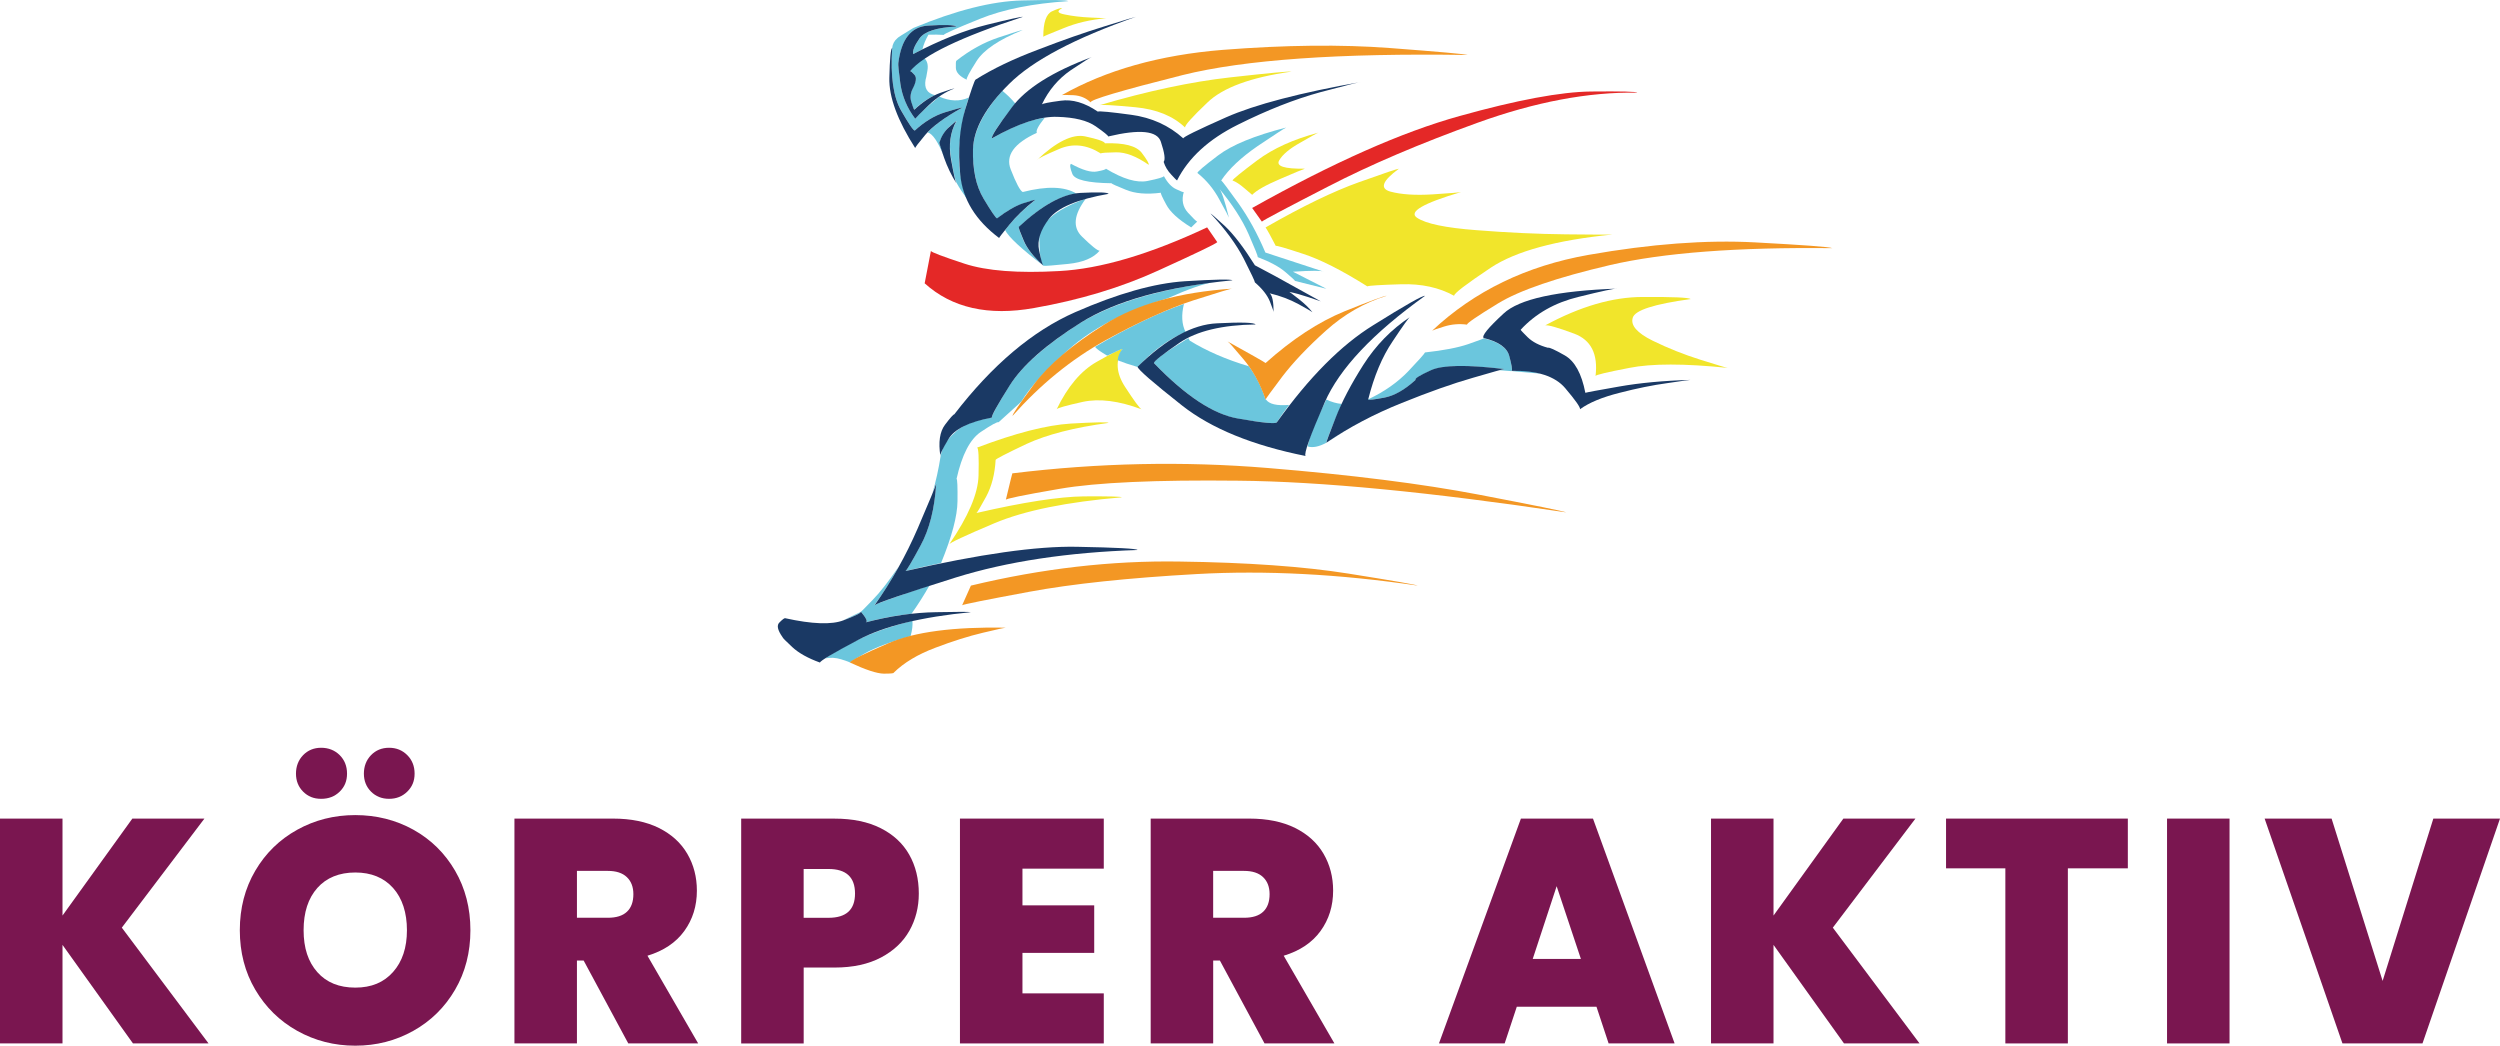 <?xml version="1.0" encoding="UTF-8"?>
<svg id="Ebene_2" data-name="Ebene 2" xmlns="http://www.w3.org/2000/svg" viewBox="0 0 721.18 301.65">
  <defs>
    <style>
      .cls-1 {
        fill: #f1e52b;
      }

      .cls-1, .cls-2, .cls-3, .cls-4, .cls-5 {
        fill-rule: evenodd;
      }

      .cls-2 {
        fill: #e42827;
      }

      .cls-6 {
        fill: #7a1650;
      }

      .cls-3 {
        fill: #f39724;
      }

      .cls-4 {
        fill: #6bc6dd;
      }

      .cls-5 {
        fill: #1a3964;
      }
    </style>
  </defs>
  <g id="Layer_1" data-name="Layer 1">
    <g>
      <path class="cls-6" d="M38.36,301l-20.33-28.43v28.43H0v-64.86h18.03v27.97l20.15-27.97h20.79l-23.83,31.46,25.02,33.4h-21.8Z"/>
      <path class="cls-6" d="M85.74,297.37c-5.09-2.85-9.12-6.81-12.1-11.87-2.98-5.06-4.46-10.78-4.46-17.16s1.49-12.1,4.46-17.16c2.97-5.06,7.01-9,12.1-11.82,5.09-2.82,10.67-4.23,16.74-4.23s11.73,1.41,16.79,4.23c5.06,2.82,9.06,6.76,12.01,11.82,2.94,5.06,4.42,10.78,4.42,17.16s-1.47,12.1-4.42,17.16-6.96,9.02-12.05,11.87c-5.09,2.85-10.67,4.28-16.74,4.28s-11.65-1.43-16.74-4.28ZM87.45,228.37c-1.38-1.38-2.07-3.11-2.07-5.2s.69-3.92,2.07-5.34c1.38-1.41,3.11-2.12,5.2-2.12s3.92.71,5.34,2.12c1.41,1.41,2.12,3.19,2.12,5.34s-.71,3.82-2.12,5.2c-1.41,1.38-3.19,2.07-5.34,2.07s-3.82-.69-5.2-2.07ZM113.39,280.39c2.67-3,4-7.02,4-12.05s-1.33-9.21-4-12.19c-2.67-2.97-6.3-4.46-10.9-4.46s-8.31,1.49-10.95,4.46c-2.64,2.98-3.96,7.04-3.96,12.19s1.32,9.12,3.96,12.1c2.64,2.98,6.29,4.46,10.95,4.46s8.23-1.5,10.9-4.51ZM107.04,228.37c-1.38-1.38-2.07-3.11-2.07-5.2s.69-3.92,2.07-5.34c1.38-1.41,3.11-2.12,5.2-2.12s3.83.71,5.24,2.12c1.41,1.41,2.12,3.19,2.12,5.34s-.71,3.82-2.12,5.2c-1.41,1.38-3.16,2.07-5.24,2.07s-3.82-.69-5.2-2.07Z"/>
      <path class="cls-6" d="M181.24,301l-12.88-23.92h-1.93v23.92h-18.03v-64.86h28.43c5.21,0,9.63.91,13.25,2.71,3.62,1.81,6.35,4.29,8.19,7.45,1.84,3.16,2.76,6.7,2.76,10.63,0,4.42-1.21,8.3-3.63,11.64-2.42,3.34-5.97,5.72-10.63,7.13l14.63,25.3h-20.15ZM166.43,264.75h8.92c2.45,0,4.29-.58,5.52-1.75,1.23-1.16,1.84-2.85,1.84-5.06,0-2.08-.63-3.73-1.89-4.92-1.26-1.2-3.08-1.79-5.47-1.79h-8.92v13.52Z"/>
      <path class="cls-6" d="M262.34,268.48c-1.81,3.22-4.54,5.8-8.19,7.73-3.65,1.93-8.11,2.9-13.39,2.9h-8.92v21.9h-18.03v-64.86h26.96c5.21,0,9.64.92,13.29,2.76,3.65,1.84,6.39,4.39,8.23,7.64,1.84,3.25,2.76,6.99,2.76,11.22,0,3.93-.91,7.5-2.71,10.72ZM246.65,257.76c0-4.72-2.55-7.08-7.64-7.08h-7.18v14.08h7.18c5.09,0,7.64-2.33,7.64-6.99Z"/>
      <path class="cls-6" d="M294.95,250.59v10.58h20.7v13.71h-20.7v11.68h23.46v14.44h-41.49v-64.86h41.49v14.44h-23.46Z"/>
      <path class="cls-6" d="M364.78,301l-12.88-23.92h-1.93v23.92h-18.03v-64.86h28.43c5.21,0,9.63.91,13.25,2.71,3.62,1.81,6.35,4.29,8.19,7.45,1.84,3.16,2.76,6.7,2.76,10.63,0,4.42-1.21,8.3-3.63,11.64-2.42,3.34-5.97,5.72-10.63,7.13l14.63,25.3h-20.15ZM349.96,264.75h8.92c2.45,0,4.29-.58,5.52-1.75,1.23-1.16,1.84-2.85,1.84-5.06,0-2.08-.63-3.73-1.89-4.92-1.26-1.2-3.08-1.79-5.47-1.79h-8.92v13.52Z"/>
      <path class="cls-6" d="M460.55,290.42h-23l-3.5,10.58h-18.95l23.64-64.86h20.79l23.55,64.86h-19.04l-3.5-10.58ZM456.04,276.62l-6.99-20.98-6.9,20.98h13.89Z"/>
      <path class="cls-6" d="M531.94,301l-20.33-28.43v28.43h-18.03v-64.86h18.03v27.97l20.15-27.97h20.79l-23.83,31.46,25.02,33.4h-21.8Z"/>
      <path class="cls-6" d="M613.82,236.14v14.35h-17.3v50.51h-18.03v-50.51h-17.11v-14.35h52.44Z"/>
      <path class="cls-6" d="M643.16,236.14v64.86h-18.03v-64.86h18.03Z"/>
      <path class="cls-6" d="M721.18,236.14l-22.36,64.86h-23.09l-22.45-64.86h19.32l14.72,46.83,14.63-46.83h19.23Z"/>
    </g>
    <g id="g10">
      <g id="g12">
        <path id="path14" class="cls-4" d="M279.48,28.13c-2.62,1.2-5.46,1.11-8.53-.27-4.09,3.46-6.4,5.6-6.93,6.4-2.31-3.07-3.73-6.42-4.27-10.07-.48-3.65-.69-5.62-.6-5.93.84-6.94,3.69-10.56,8.54-10.87,4.8-.31,7.55-.22,8.27.27-5.73.27-9.31,1.42-10.73,3.47-1.42,2.05-2.02,3.53-1.8,4.47.89-.49,1.78-.96,2.67-1.4.31-1.33.89-2.73,1.73-4.2,1.6-.04,3.07-.02,4.4.07.27-.4,3.78-1.95,10.53-4.67,6.71-2.71,15.18-4.4,25.4-5.07-.35-.35-4.82-.42-13.4-.2-8.62.22-19.04,2.86-31.27,7.93-3.11,1.87-4.67,2.87-4.67,3-.84.71-1.33,1.65-1.46,2.8-.54,8.13.33,14.13,2.6,18,2.22,3.91,3.53,5.84,3.93,5.8,2.8-2.58,5.71-4.33,8.73-5.27,3.02-.93,4.67-1.37,4.93-1.33-4.58,2.54-7.89,4.91-9.93,7.13,1.42.4,2.98,2.71,4.67,6.93-.84-2.44-1.29-3.76-1.33-3.93.67-1.91,1.62-3.45,2.87-4.6,1.24-1.11,1.96-1.67,2.13-1.67-1.73,2.93-2.29,6.35-1.67,10.27.62,3.91,1.16,6.4,1.6,7.46.84,1.52,1.82,3.03,2.93,4.54-1.91-5.29-2.58-10.58-2-15.87.54-5.29,1.42-9.69,2.67-13.2"/>
        <path id="path16" class="cls-4" d="M301.01,76.66c.53.09,2.91-.09,7.13-.53,4.27-.44,7.29-1.71,9.07-3.8-.67-.04-2.35-1.4-5.07-4.06-2.76-2.67-2.4-6.31,1.07-10.94-9.07,3.25-13.53,7.18-13.4,11.8.09,4.58.49,7.09,1.2,7.53"/>
        <path id="path18" class="cls-4" d="M292.88,29.86c-1.07-1.29-2.31-2.51-3.73-3.67-5.78,6.44-8.62,12.44-8.53,18,.09,5.6,1.2,10.11,3.33,13.53,2.13,3.47,3.35,5.24,3.67,5.33,2.8-2.18,5.29-3.62,7.46-4.33,2.22-.71,3.38-1.04,3.47-1-3.78,3.11-6.65,6-8.6,8.67,1.02,2,4.71,5.42,11.07,10.27-2.85-2.53-4.78-4.97-5.8-7.33-.98-2.35-1.42-3.62-1.33-3.8,6.22-5.87,11.78-9.09,16.67-9.67-3.42-2.09-8.6-2.24-15.53-.47-.75-.35-1.91-2.53-3.47-6.53-1.56-4,.95-7.51,7.53-10.54-.31-.62.45-2.06,2.27-4.33-4.27.54-9.33,2.52-15.2,5.94-.31-.67,1.93-4.03,6.73-10.07"/>
        <path id="path20" class="cls-4" d="M262.55,20.53c.18-.05.6.31,1.27,1.07.63.71.4,2.09-.67,4.13-.58,1.29-.67,2.58-.27,3.87.44,1.29.71,1.97.8,2.06,1.91-1.86,3.93-3.27,6.06-4.2-2.27-.53-3.18-2.02-2.73-4.47.09-.18.27-1.06.53-2.67.27-1.55-.05-2.75-.93-3.6-1.87,1.2-3.22,2.47-4.07,3.8"/>
        <path id="path22" class="cls-4" d="M332.88,104.73c9.11,9.47,17.2,14.82,24.27,16.07,7.07,1.2,10.8,1.53,11.2,1,1.11-1.73,2.29-3.4,3.53-5-3.56.31-5.8-.22-6.73-1.6-.04.04-.07.07-.07.07-1.15-3.6-2.75-6.8-4.8-9.6-6.54-1.95-12.22-4.42-17.07-7.4,0-.05-.14-.29-.4-.73-6.58,4-9.89,6.4-9.93,7.2"/>
        <path id="path24" class="cls-4" d="M387.95,124.33c-1.87,1.11-3.65,2.25-5.33,3.4l5.33-3.4"/>
        <path id="path26" class="cls-1" d="M304.81,118.06c.22-.35,2.73-1.07,7.54-2.13,4.76-1.03,10.4-.31,16.93,2.13-.58-.35-2.16-2.51-4.73-6.46-2.58-3.96-2.82-7.6-.73-10.94-.44-.09-2.93,1.16-7.46,3.73-4.54,2.58-8.38,7.13-11.54,13.67"/>
        <path id="path28" class="cls-4" d="M341.55,87.66c-7.56,2.63-16.11,6.75-25.67,12.4.49.63,1.67,1.47,3.53,2.54,2.75-1.33,4.22-1.98,4.4-1.94-.84.98-1.31,2.07-1.4,3.27,1.56.62,3.47,1.27,5.73,1.93,4.67-4.89,9.29-8.24,13.87-10.07-1.11-2.22-1.27-4.93-.47-8.14"/>
        <path id="path30" class="cls-4" d="M428.01,97.6c-.05.09-1.54.64-4.47,1.67-2.98,1.02-7.14,1.82-12.47,2.4-.13.36-1.73,2.16-4.8,5.4-3.11,3.24-6.98,5.96-11.6,8.13v.13c.18.14,1.71-.06,4.6-.6,2.89-.49,5.91-2.2,9.07-5.13-.36-.31,1.13-1.22,4.46-2.73,3.29-1.51,10.33-1.65,21.13-.4-.05,0-.51.11-1.4.33h.07l3.46.27c.22-.31.03-1.71-.6-4.2-.67-2.54-3.16-4.29-7.46-5.27"/>
        <path id="path32" class="cls-4" d="M382.61,115.26c-3.02,6-4.82,10.51-5.4,13.53,1.47.44,3.27.09,5.4-1.07,0-.58,1.49-4.31,4.46-11.2-1.51-.13-3-.56-4.46-1.27"/>
        <path id="path34" class="cls-4" d="M436.08,107.06l8.27.73c-2.31-.76-5.07-1-8.27-.73"/>
        <path id="path36" class="cls-4" d="M249.74,179.53c4.4-1.2,8.8-2.02,13.2-2.47,2-2.84,3.73-5.58,5.2-8.2-10.22,3.46-15.53,5.38-15.93,5.73,2.49-3.33,4.84-7.07,7.07-11.2-2.93,4.31-5.47,7.56-7.6,9.73-2.13,2.22-3.24,3.33-3.33,3.33,1.55,1.86,2.02,2.89,1.4,3.07"/>
        <path id="path38" class="cls-4" d="M263.21,179.06c-6.67,1.73-12.11,3.67-16.33,5.8-4.22,2.13-7.16,3.82-8.8,5.07,1.47-.31,3-.22,4.6.27,1.55.49,2.4.8,2.53.93,0-.14,1.44-1.02,4.33-2.67,2.89-1.65,7.27-3.29,13.13-4.93.48-1.73.67-3.22.53-4.47"/>
        <path id="path40" class="cls-4" d="M243.08,178.99c3.6-1.33,5.38-2.18,5.33-2.53l-5.33,2.53"/>
        <path id="path42" class="cls-4" d="M261.21,164.73c3.56-.89,6.98-1.67,10.27-2.33,3.11-7.6,4.69-13.53,4.73-17.8.05-4.22-.05-6.38-.27-6.47,1.55-6.93,3.89-11.44,7-13.53,3.07-2.05,4.78-2.98,5.13-2.8,2.22-2.05,4.4-4.02,6.54-5.93,2.44-4.09,7.09-9.18,13.93-15.27,6.84-6.05,16.27-10.89,28.27-14.54,5.96-2.67,10.49-4.25,13.6-4.73-17.6,2.4-31.06,6.69-40.4,12.87-9.33,6.13-15.69,11.95-19.07,17.46-3.38,5.47-4.98,8.4-4.8,8.8-4.67.71-8.07,2-10.2,3.86-2.13,1.87-3.47,3.58-4,5.14-.45,1.33-.65,2.05-.6,2.13-.58,3.73-1.36,7.25-2.33,10.53.71-1.73,1.06-2.65,1.06-2.73-.44,7.24-1.95,13.22-4.53,17.93-2.53,4.75-3.98,7.22-4.33,7.4"/>
        <path id="path44" class="cls-5" d="M288.21,68.66c.05-.18,1.02-1.44,2.93-3.8,1.96-2.4,4.45-4.8,7.47-7.2-.13-.04-1.31.29-3.54,1-2.18.75-4.67,2.2-7.46,4.33-.35-.09-1.65-1.97-3.87-5.67-2.18-3.64-3.2-8.4-3.06-14.27.18-5.87,3.67-12.16,10.46-18.87,6.75-6.71,18.93-13.16,36.54-19.33-.31.04-3.31.95-9,2.73-5.65,1.73-12.05,3.97-19.2,6.73-7.2,2.71-13.22,5.6-18.07,8.67-.31.27-1.31,3.16-3,8.67-1.64,5.47-2.11,11.73-1.4,18.8.71,7.07,4.44,13.13,11.2,18.2"/>
        <path id="path46" class="cls-5" d="M286.15,39.93c-.27-.54,1.65-3.52,5.73-8.94,4.05-5.46,11.73-10.31,23.07-14.53-.4.09-2.42,1.35-6.07,3.8-3.6,2.48-6.38,5.78-8.33,9.87.22-.27,2.02-.62,5.4-1.07,3.38-.49,6.95.56,10.73,3.13.58-.18,3.8.13,9.67.93,5.87.8,10.87,3.07,15,6.8-.09-.36,4.02-2.38,12.33-6.07,8.35-3.69,21.44-7.11,39.27-10.27-.49,0-4.49,1-12,3-7.47,2.04-15.42,5.18-23.87,9.4-8.4,4.18-14.25,9.54-17.53,16.07-.14-.04-.69-.6-1.67-1.67-1.02-1.07-1.76-2.29-2.2-3.67.53-.67.27-2.6-.8-5.8-1.02-3.2-6.09-3.71-15.2-1.54,0-.27-1.2-1.25-3.6-2.93-2.44-1.69-6.13-2.6-11.06-2.73-4.98-.18-11.27,1.89-18.87,6.2"/>
        <path id="path48" class="cls-5" d="M293.88,65.46c-.09.18.38,1.47,1.4,3.86.98,2.36,2.89,4.8,5.73,7.33-.27-.18-.69-1.67-1.27-4.46-.58-2.8.38-5.82,2.87-9.07,2.53-3.25,8.27-5.65,17.2-7.2-.27-.45-2.98-.54-8.13-.27-5.11.27-11.05,3.54-17.8,9.8"/>
        <path id="path50" class="cls-4" d="M345.41,49.93c-.09-.31,1.89-2,5.94-5.07,4.04-3.07,10.6-5.75,19.67-8.07-.58.27-3.31,2.05-8.2,5.33-4.84,3.33-8.35,6.65-10.53,9.93.31.22,1.93,2.38,4.87,6.47,2.93,4.09,5.56,8.87,7.87,14.33l16.87,5.53c-.53-.35-3.51-.35-8.93,0l9.67,4.93-9.07-2.27c0-.13-.91-.98-2.73-2.53-1.82-1.56-4.49-3-8-4.33.05-.27-.84-2.49-2.67-6.67-1.82-4.13-4.67-8.54-8.53-13.2.71.71,1.67,3.54,2.87,8.47-.09-.31-.98-2-2.67-5.07-1.65-3.11-3.78-5.71-6.4-7.8"/>
        <path id="path52" class="cls-5" d="M349.21,61.6c.13,0,1.51,1.2,4.13,3.6,2.58,2.44,5.46,6.22,8.67,11.33.18.09,2.13,1.13,5.87,3.13,3.73,2.05,8.11,4.47,13.13,7.27-.22-.09-1.4-.49-3.54-1.2-2.13-.71-3.98-1.22-5.53-1.53.18.09,1.09.78,2.73,2.07,1.64,1.29,2.95,2.55,3.93,3.8-.18-.18-1.51-.95-4-2.33-2.54-1.37-5.31-2.42-8.33-3.13.76.62,1.13,2.44,1.13,5.46.05-.13-.31-1.16-1.06-3.07-.75-1.86-2.2-3.71-4.33-5.53,0-.31-1.07-2.58-3.2-6.8-2.18-4.22-5.37-8.58-9.6-13.06"/>
        <path id="path54" class="cls-1" d="M299.08,46.2c.31-.45,2.45-1.51,6.4-3.2,3.96-1.73,7.98-1.31,12.07,1.27.18-.18,1.65-.29,4.4-.33,2.76-.05,5.89,1.15,9.4,3.6.18-.31-.49-1.47-2-3.47-1.56-2-5.09-2.91-10.6-2.73-.13-.53-2.04-1.2-5.73-2-3.65-.75-8.29,1.54-13.94,6.87"/>
        <path id="path56" class="cls-5" d="M355.55,80.86c-.4-.35-5-.27-13.8.27-8.8.58-19.33,3.56-31.6,8.93-12.31,5.42-23.93,15.24-34.87,29.47-.27,0-1.16,1-2.67,3-1.51,2-1.96,5.02-1.33,9.07-.22-.36.55-2,2.33-4.94,1.73-2.89,5.91-4.95,12.53-6.2-.22-.4,1.49-3.49,5.13-9.27,3.65-5.78,10.49-11.82,20.53-18.13,10.05-6.27,24.63-10.33,43.73-12.2"/>
        <path id="path58" class="cls-1" d="M273.81,157.06c.09-.44,4.45-2.49,13.07-6.13,8.67-3.65,20.91-6.13,36.73-7.47-.05-.22-3.69-.31-10.93-.27-7.2.09-17.54,1.69-31,4.8.22-.13,1.15-1.71,2.8-4.73,1.6-2.98,2.51-6.52,2.73-10.6.13-.31,3.11-1.84,8.93-4.6,5.87-2.71,13.75-4.73,23.67-6.07-.22-.27-3.87-.2-10.93.2-7.02.44-16.02,2.76-27,6.93.4.18.53,2.86.4,8.07-.13,5.2-2.96,11.82-8.47,19.87"/>
        <path id="path60" class="cls-5" d="M236.55,191.13c.05-.49,3.75-2.69,11.13-6.6,7.38-3.91,18.18-6.56,32.4-7.93-.4-.13-3.75-.13-10.06,0-6.31.09-13.07,1.06-20.27,2.93.62-.18.16-1.2-1.4-3.07.09.35-1.58,1.18-5,2.47-3.42,1.33-9.05,1.13-16.87-.6-.22-.04-.76.36-1.6,1.2-.89.8-.6,2.22.86,4.27,0,.18.94,1.13,2.8,2.86,1.86,1.73,4.53,3.22,8,4.47"/>
        <path id="path62" class="cls-3" d="M245.21,191.13c0-.53,3.71-2.4,11.13-5.6,7.46-3.24,18.73-4.73,33.8-4.47-.27,0-2.46.49-6.6,1.47-4.14.98-8.71,2.42-13.73,4.33-5.07,1.91-9.07,4.31-12,7.2.05.18-.91.27-2.87.27-2-.04-5.24-1.11-9.73-3.2"/>
        <path id="path64" class="cls-5" d="M252.28,174.6c.76-.67,8.55-3.33,23.4-8,14.84-4.62,32.33-7.27,52.46-7.94-.13-.4-5.98-.71-17.53-.93-11.56-.22-28.02,2.11-49.4,7,.35-.18,1.8-2.62,4.33-7.33,2.58-4.71,4.09-10.69,4.53-17.93-.13.67-1.91,4.98-5.33,12.93-3.42,7.91-7.58,15.31-12.46,22.2"/>
        <path id="path66" class="cls-5" d="M328.15,105.8c.13.8,4.42,4.53,12.87,11.2,8.44,6.63,20.31,11.47,35.6,14.54-.54-.62,1.31-5.78,5.53-15.47,4.22-9.69,13.87-19.93,28.93-30.73-.71-.13-5.69,2.69-14.93,8.47-9.29,5.73-18.55,15.07-27.8,28-.4.53-4.13.18-11.2-1.07-7.07-1.2-15.16-6.53-24.27-16,0-.53,2.47-2.49,7.4-5.87,4.98-3.38,12.29-5.13,21.93-5.27-.44-.58-4.16-.69-11.14-.33-7.02.31-14.67,4.48-22.93,12.53"/>
        <path id="path68" class="cls-3" d="M292.08,119.99c-.09-.4,1.98-3.44,6.2-9.13,4.22-5.65,11-11.4,20.33-17.27,9.33-5.87,21.65-9.31,36.93-10.33-.35-.05-4.14,1.09-11.33,3.4-7.2,2.36-15.69,6.22-25.47,11.6-9.73,5.42-18.62,12.67-26.67,21.73"/>
        <path id="path70" class="cls-3" d="M354.15,98.53c.31.13,1.8,1.8,4.47,5,2.71,3.16,4.87,7.07,6.46,11.73.09-.27,1.69-2.47,4.8-6.6,3.16-4.13,7.35-8.55,12.6-13.27,5.24-4.71,11.09-8.07,17.54-10.07-.58-.04-4.63,1.45-12.13,4.47-7.51,3.07-15.11,8.05-22.8,14.93-.71-.49-4.35-2.55-10.93-6.2"/>
        <path id="path72" class="cls-5" d="M382.61,127.73c0-.27.89-2.67,2.67-7.2,1.78-4.58,4.44-9.67,8-15.27,3.6-5.65,8.09-10.24,13.46-13.8-.35.18-2.02,2.51-5,7-3.02,4.44-5.37,10.05-7.06,16.8.18.18,1.71,0,4.6-.54,2.89-.53,5.91-2.25,9.07-5.13-.36-.36,1.13-1.29,4.46-2.8,3.29-1.51,10.33-1.62,21.13-.33-.27,0-3.29.84-9.07,2.53-5.78,1.65-12.62,4.07-20.53,7.27-7.87,3.15-15.11,6.97-21.73,11.46"/>
        <path id="path74" class="cls-5" d="M436.08,106.99c.22-.31,0-1.71-.67-4.2-.62-2.49-3.09-4.25-7.4-5.27-.67-.58,1.25-2.93,5.73-7.07,4.45-4.18,15.4-6.58,32.87-7.2-.71-.09-4.47.71-11.27,2.4-6.8,1.65-12.36,4.8-16.67,9.47,0,.13.69.86,2.06,2.2,1.38,1.33,3.31,2.33,5.8,3,.35-.18,1.98.56,4.86,2.2,2.89,1.65,4.87,5.25,5.94,10.8.35-.13,3.58-.73,9.67-1.8,6.04-1.07,12.93-1.71,20.67-1.93-.27,0-2.49.31-6.67.93-4.22.58-8.82,1.51-13.8,2.8-4.98,1.25-8.78,2.82-11.4,4.73.09-.58-1.33-2.6-4.27-6.07-2.93-3.46-8.09-5.13-15.47-5"/>
        <path id="path76" class="cls-3" d="M306.28,27.46c.22-.09,1.35-.09,3.4,0,2,.13,3.64.82,4.93,2.07-.13-.75,8.71-3.38,26.53-7.87,17.82-4.44,45.22-6.37,82.2-5.8-.75-.27-8.2-.93-22.33-2-14.09-1.07-30.2-.89-48.33.53-18.13,1.47-33.6,5.82-46.4,13.07"/>
        <path id="path78" class="cls-3" d="M423.21,93.66c-.22-.31,2.75-2.35,8.93-6.13,6.18-3.78,16.96-7.47,32.33-11.07,15.38-3.56,36.75-5.18,64.13-4.87-.8-.36-8.24-.91-22.33-1.67-14.09-.75-30.09.44-48,3.6-17.91,3.16-32.96,10.44-45.13,21.87.18-.13,1.33-.53,3.47-1.2,2.18-.67,4.38-.84,6.6-.54"/>
        <path id="path80" class="cls-3" d="M292.08,136.53c.05-.49-.6,2.07-1.93,7.67-.18-.31,5.02-1.38,15.6-3.2,10.58-1.82,27.73-2.6,51.47-2.33,23.78.22,55.31,3.27,94.6,9.14-.62-.31-9.07-2.02-25.33-5.14-16.27-3.11-36.53-5.67-60.8-7.67-24.31-2-48.85-1.48-73.6,1.54"/>
        <path id="path82" class="cls-3" d="M280.08,168.93l-2.53,5.67c.4-.27,6.82-1.56,19.27-3.87,12.45-2.31,28.58-4.02,48.4-5.13,19.86-1.11,41.11,0,63.73,3.33-.49-.27-7.16-1.42-20-3.47-12.89-2.05-29.13-3.2-48.73-3.47-19.56-.31-39.6,2-60.14,6.94"/>
        <path id="path84" class="cls-2" d="M268.55,72.39c.09.35,3.31,1.58,9.67,3.67,6.35,2.09,15.47,2.8,27.33,2.13,11.86-.62,26.09-4.82,42.67-12.6l2.93,4.27c-.62.58-6.31,3.31-17.07,8.2-10.71,4.89-22.64,8.49-35.8,10.8-13.16,2.35-23.67-.02-31.54-7.13l1.8-9.33"/>
        <path id="path86" class="cls-2" d="M361.21,59.99l2.8,3.94c.58-.49,6.95-3.87,19.13-10.13,12.13-6.27,26.51-12.4,43.13-18.4,16.62-6,31.95-8.89,46-8.67-.09-.31-4.51-.42-13.27-.33-8.75.09-21.4,2.45-37.94,7.07-16.53,4.58-36.48,13.42-59.86,26.53"/>
        <path id="path88" class="cls-4" d="M275.88,17.53c-.14.13-.18.82-.14,2.07.05,1.29,1.09,2.42,3.14,3.4-.22-.27.71-2.04,2.8-5.33,2.04-3.25,6.48-6.25,13.33-9-.36,0-2.67.71-6.94,2.14-4.27,1.42-8.33,3.67-12.2,6.73"/>
        <path id="path90" class="cls-1" d="M365.08,65.6c.54.8,1.52,2.58,2.94,5.33.22-.13,2.82.62,7.8,2.27,4.98,1.6,11.18,4.73,18.6,9.4.58-.22,3.82-.42,9.73-.6,5.91-.18,11.02.94,15.33,3.33-.13-.62,3.4-3.33,10.6-8.13,7.2-4.75,18.87-7.93,35-9.54-.58.05-5.02.03-13.33-.06-8.27-.09-16.86-.49-25.8-1.2-8.93-.67-14.67-1.87-17.2-3.6-2.48-1.69,1.75-4.16,12.73-7.4-.53.13-3.27.35-8.2.67-4.98.31-9.05.05-12.2-.8-3.15-.89-2.33-3.09,2.47-6.6-.31-.04-4.14,1.25-11.47,3.87-7.37,2.62-16.37,6.98-27,13.07"/>
        <path id="path92" class="cls-1" d="M317.21,30.33c.67-.18,4.09.03,10.27.6,6.13.58,10.93,2.53,14.4,5.87-.22-.53,1.91-2.93,6.4-7.2,4.44-4.31,12.53-7.29,24.27-8.94-.67-.13-6.58.42-17.73,1.67s-23.69,3.91-37.6,8"/>
        <path id="path94" class="cls-1" d="M361.21,56.2c-.14-.13-.87-.75-2.2-1.87-1.33-1.15-2.49-1.91-3.47-2.27.13-.4,2.51-2.33,7.13-5.8,4.58-3.42,10.46-6.09,17.67-8-.4.13-2.13,1.09-5.2,2.87-3.11,1.73-5.16,3.44-6.13,5.13-.98,1.69,1.48,2.48,7.4,2.4-.58.18-2.93,1.16-7.06,2.94-4.18,1.78-6.89,3.31-8.13,4.6"/>
        <path id="path96" class="cls-1" d="M300.95,10.6c.22-.18,2.18-1,5.87-2.47,3.65-1.51,7.73-2.47,12.27-2.87-.27,0-1.78-.07-4.53-.2-2.76-.13-5.2-.42-7.33-.87-2.18-.4-2.47-1-.87-1.8-.27-.18-1.22.11-2.87.87-1.69.76-2.53,3.2-2.53,7.33"/>
        <path id="path98" class="cls-1" d="M445.74,93.86c.8-.18,3.6.62,8.4,2.4,4.84,1.82,6.89,5.89,6.13,12.2.04-.31,3.29-1.09,9.73-2.33,6.44-1.29,15.91-1.29,28.4,0-.4-.05-3-.82-7.8-2.33-4.8-1.51-9.42-3.35-13.87-5.53-4.48-2.22-6.4-4.42-5.73-6.6.62-2.18,6.2-3.97,16.73-5.4-.58-.45-5.2-.65-13.86-.6-8.67,0-18.05,2.73-28.14,8.2"/>
        <path id="path100" class="cls-4" d="M345.35,63.93c-.27-.09-1.16-.96-2.67-2.6-1.47-1.64-1.87-3.62-1.2-5.93-.13.09-.84-.18-2.13-.8-1.33-.58-2.54-1.85-3.6-3.8-.09.31-1.67.78-4.73,1.4-3.07.62-7.07-.56-12-3.54,0,.22-.85.49-2.54.8-1.69.35-4.2-.38-7.53-2.2-.4.27-.27,1.25.4,2.93.71,1.69,4.46,2.58,11.27,2.67.09.18,1.46.8,4.13,1.87,2.63,1.11,6,1.4,10.14.87-.14.13.38,1.27,1.53,3.4,1.11,2.14,3.52,4.33,7.2,6.6l1.73-1.67"/>
        <path id="path102" class="cls-5" d="M257.35,13.86c-.4.22-.67,3.09-.8,8.6-.14,5.51,2.35,12.27,7.47,20.27-.09-.13.87-1.4,2.87-3.8,2-2.4,5.56-5.03,10.67-7.87-.27-.04-1.91.4-4.93,1.33-3.02.93-5.93,2.69-8.73,5.27-.4.05-1.71-1.86-3.93-5.73-2.27-3.91-3.13-9.94-2.6-18.07"/>
        <path id="path104" class="cls-5" d="M275.35,25.53c-.22-.05-1.6.38-4.13,1.27-2.53.93-5.02,2.56-7.47,4.86-.13-.09-.4-.78-.8-2.06-.45-1.29-.35-2.58.27-3.87,1.07-2,1.27-3.37.6-4.13-.67-.75-1.09-1.11-1.27-1.07,3.78-4.62,14.62-9.84,32.53-15.67-.4-.09-3.84.67-10.33,2.27-6.48,1.6-13.6,4.42-21.33,8.47-.22-.94.38-2.42,1.8-4.47,1.42-2.05,5-3.2,10.73-3.47-.71-.48-3.47-.58-8.27-.27-4.85.31-7.69,3.91-8.54,10.8-.09.35.11,2.35.6,6,.54,3.65,1.96,7,4.27,10.07.18-.27,1.46-1.56,3.87-3.87,2.4-2.31,4.89-3.93,7.47-4.87"/>
        <path id="path106" class="cls-5" d="M270.95,41.2c.04.22.51,1.67,1.4,4.33.93,2.62,2.11,5.07,3.53,7.33-.27-.4-.78-2.69-1.53-6.87-.75-4.18-.24-7.86,1.53-11.06-.14.04-.82.62-2.07,1.73-1.29,1.11-2.25,2.63-2.87,4.54"/>
      </g>
    </g>
  </g>
</svg>